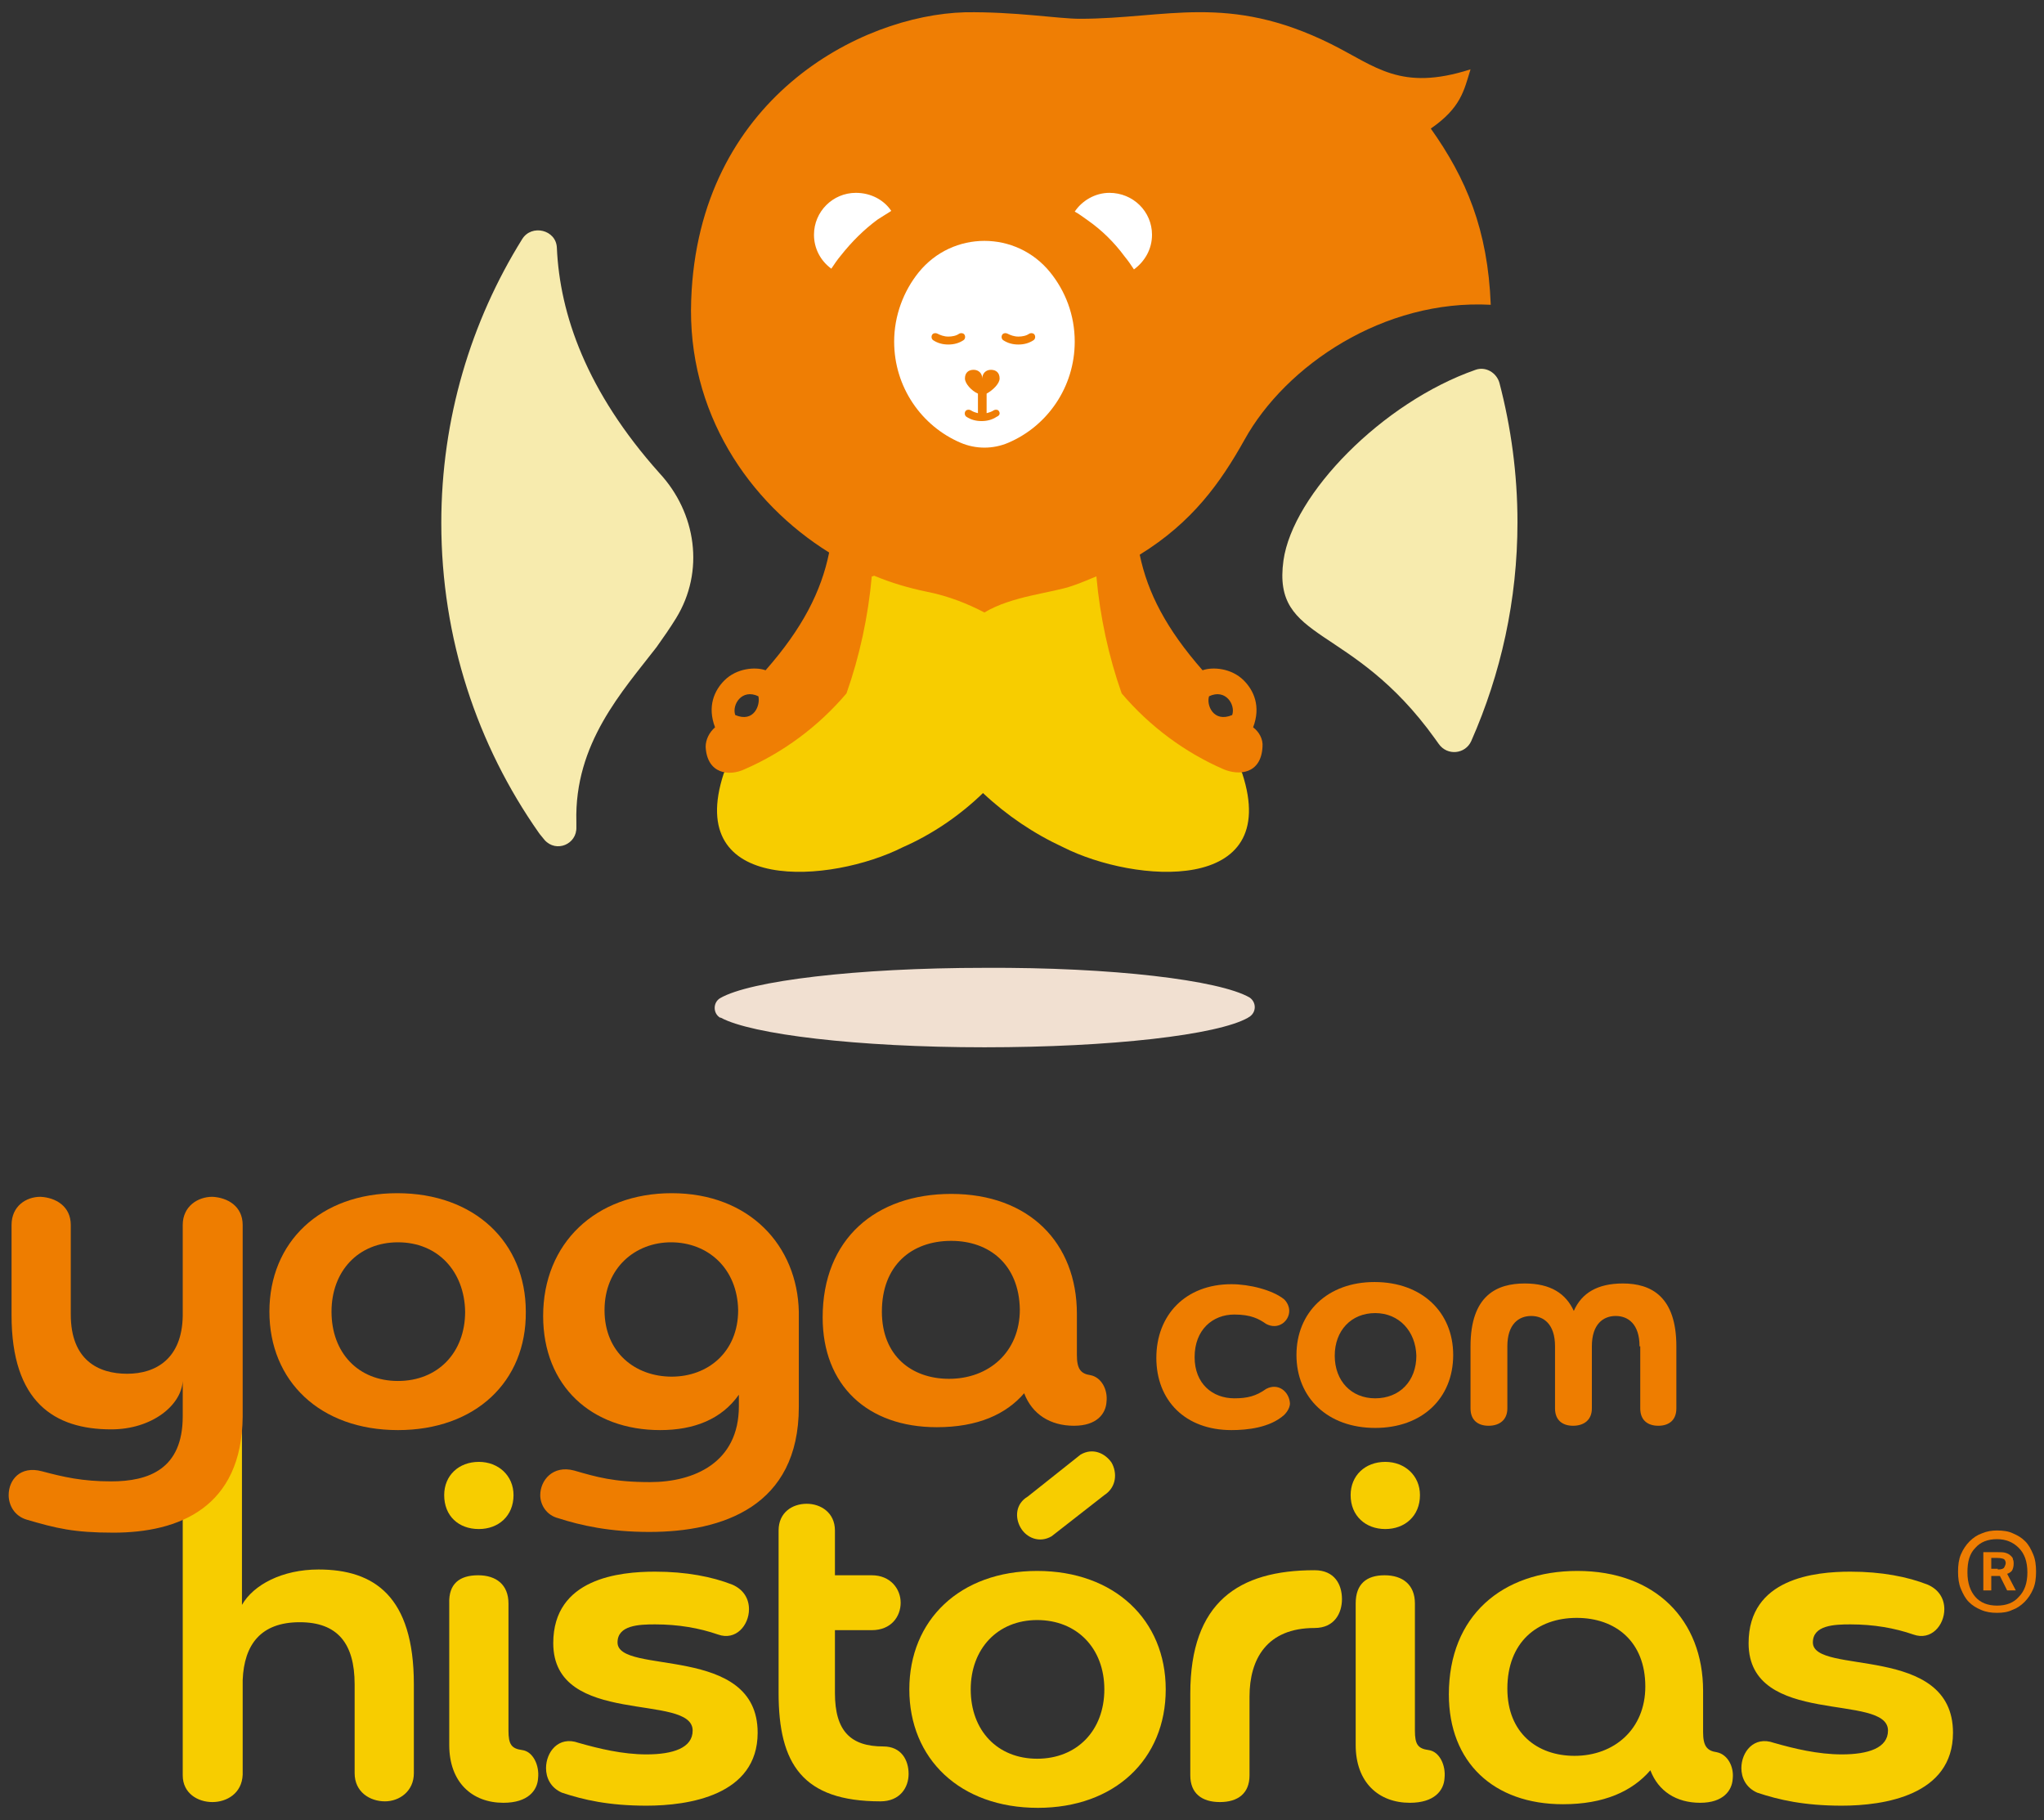 <?xml version="1.0" encoding="UTF-8"?>
<!-- Generator: Adobe Illustrator 27.0.0, SVG Export Plug-In . SVG Version: 6.00 Build 0)  -->
<svg xmlns="http://www.w3.org/2000/svg" xmlns:xlink="http://www.w3.org/1999/xlink" version="1.1" id="Camada_1" x="0px" y="0px" viewBox="0 0 283 252" style="enable-background:new 0 0 283 252;" xml:space="preserve">
<rect x="0" y="0" width="283" height="252" fill="#333333" stroke="none"/>
<style type="text/css">
	.st0{fill:#F7CD00;}
	.st1{fill:#EF7E04;}
	.st2{fill:#EE7D00;}
	.st3{fill:#F7EBAE;}
	.st4{fill:#FFFFFF;}
	.st5{fill:#F1E0D1;}
	.st6{fill:#EE7D02;}
</style>
<g>
	<path class="st0" d="M122.6,75.5c0,0-18.4,22.9-22.4,31.6c-5.5,16.8,14.9,15.2,24.8,10.2c4.1-1.8,7.9-4.4,11.1-7.5c0,0,0,0,0,0   s0,0,0,0c3.3,3.1,7,5.6,11.1,7.5c9.9,5,30.3,6.6,24.8-10.2c-4-8.7-22.4-31.6-22.4-31.6H122.6z"></path>
	<path class="st1" d="M198.1,17.8c4.2-2.9,4.6-5.3,5.5-8.2c-9.7,3.1-13.1-0.4-19.3-3.5C170-1,161.5,2.6,149.5,2.6   c-3,0-8.9-1-15.9-0.9c-14.5,0.4-36.9,12-37.9,39.8c-0.6,15.6,8,28.1,19.1,35c-1.1,5.4-3.7,10.5-8.8,16.3c-1.4-0.5-4-0.3-5.7,1.4   c-1.4,1.4-2.4,3.6-1.3,6.5c-0.8,0.7-1.3,1.7-1.3,2.7c0.2,3.8,3.3,4.1,5.4,3.1c5.3-2.3,10.2-5.9,14.1-10.5c1.8-5.1,3-10.6,3.5-16.2   c0.1,0,0.2,0,0.3-0.1c2.4,1,4.8,1.7,7.2,2.2c3.1,0.6,5.8,1.7,8.1,2.9c3.8-2.3,9.4-2.7,12.2-3.7c1.2-0.4,2.3-0.9,3.3-1.3   c0.5,5.6,1.7,11.1,3.5,16.2c3.9,4.6,8.8,8.2,14.1,10.5c2.1,0.9,5.2,0.7,5.4-3.1c0.1-1.1-0.5-2.1-1.3-2.7c1.1-2.9,0.1-5.1-1.3-6.5   c-1.7-1.7-4.3-1.9-5.7-1.4c-5-5.7-7.6-10.7-8.7-16c7.3-4.5,11.2-10,14.5-15.9c5.7-10.3,19.3-19.5,34.1-18.7   C206,31.8,203,24.7,198.1,17.8z M101.8,99c-0.5-1.4,0.9-3.7,3.2-2.6C105.3,97.6,104.4,100.1,101.8,99z M167.4,96.4   c2.3-1.1,3.7,1.2,3.2,2.6C168,100.1,167,97.6,167.4,96.4z"></path>
	<path class="st0" d="M29.4,249.5c-2,0-4.1-1.2-4.1-3.7v-47.1c0-2.5,2.1-3.7,4.1-3.7s4.1,1.3,4.1,3.7v23.5c1.6-2.8,5.6-4.9,10.6-4.9   c7.7,0,13.2,3.7,13.2,15.9v12.3c0,2.5-2,3.9-4,3.9c-2.1,0-4.2-1.3-4.2-3.9v-12.3c0-5.7-2.4-8.6-7.6-8.6c-5.4,0-7.7,3.1-7.9,8v13.1   C33.5,248.3,31.4,249.5,29.4,249.5z"></path>
	<path class="st0" d="M61.5,207c0-2.7,2-4.6,4.8-4.6c2.7,0,4.8,1.9,4.8,4.6c0,2.9-2.1,4.7-4.8,4.7C63.5,211.7,61.5,209.9,61.5,207z    M66.2,218.1c2.5,0,4.2,1.3,4.2,3.9v17.6c0,1.9,0.4,2.5,1.9,2.7c1.5,0.2,2.4,2.1,2.2,3.9c-0.1,1.7-1.4,3.4-4.8,3.4   c-4.3,0-7.5-2.8-7.5-8V222C62.1,219.3,63.6,218.1,66.2,218.1z"></path>
	<path class="st0" d="M89.5,250c-5.2,0-8.7-0.8-11.7-1.8c-1.6-0.7-2.2-2.1-2.2-3.4c0-2.2,1.7-4.5,4.5-3.5c2.8,0.8,6.1,1.6,9.4,1.6   c3.7,0,6.4-0.9,6.4-3.3c0-5.3-19.3-0.4-19.3-12.1c0-9,9.2-9.9,14.1-9.9c4.3,0,7.9,0.7,10.7,1.8c1.6,0.7,2.3,2,2.3,3.4   c0,2.2-1.8,4.4-4.3,3.5c-2.6-0.9-5.5-1.4-8.7-1.4c-2.2,0-5.2,0.1-5.2,2.5c0,4.6,19.4,0.1,19.4,12.5C104.9,248.6,95.3,250,89.5,250z   "></path>
	<path class="st0" d="M107.8,211.9c0-2.5,1.9-3.7,3.9-3.7c1.9,0,3.9,1.2,3.9,3.7v6.2h5.1c2.6,0,4,1.9,4,3.8c0,1.9-1.3,3.8-4,3.8   h-5.1v8.7c0,5.3,2.2,7.4,6.7,7.4c2.5,0,3.5,1.9,3.5,3.8c0,1.9-1.2,3.8-3.9,3.8c-10.8,0-14.1-5.2-14.1-15V211.9z"></path>
	<path class="st0" d="M143.7,250.3c-10.8,0-17.8-6.8-17.8-16.4c0-9.6,7-16.4,17.7-16.4s17.8,6.8,17.8,16.4   C161.4,243.6,154.3,250.3,143.7,250.3z M143.6,224.3c-5.5,0-9.2,4-9.2,9.6c0,5.7,3.7,9.6,9.2,9.6c5.5,0,9.3-3.9,9.3-9.6   C152.9,228.2,149.1,224.3,143.6,224.3z M149.6,201.4c1.7-1,3.4-0.2,4.3,1.1c0.8,1.4,0.7,3.4-1,4.5l-7.3,5.7c-1.7,1-3.5,0.2-4.3-1.2   c-0.8-1.4-0.7-3.3,1-4.3L149.6,201.4z"></path>
	<path class="st0" d="M164.8,234.5c0-12.7,6.7-17.1,17.2-17.1c2.8,0,3.8,2,3.8,4c0,1.9-1,4-3.8,4c-6.6,0-9,4.3-9,9.5v10.9   c0,2.5-1.6,3.7-4.1,3.7c-2.5,0-4.1-1.2-4.1-3.7V234.5z"></path>
	<path class="st0" d="M187,207c0-2.7,2-4.6,4.8-4.6c2.7,0,4.8,1.9,4.8,4.6c0,2.9-2.1,4.7-4.8,4.7C189.1,211.7,187,209.9,187,207z    M191.7,218.1c2.5,0,4.2,1.3,4.2,3.9v17.6c0,1.9,0.4,2.5,1.9,2.7c1.5,0.2,2.4,2.1,2.2,3.9c-0.1,1.7-1.4,3.4-4.8,3.4   c-4.3,0-7.5-2.8-7.5-8V222C187.7,219.3,189.2,218.1,191.7,218.1z"></path>
	<path class="st0" d="M235.8,239.8c0,1.9,0.5,2.6,1.9,2.8c1.5,0.3,2.4,2,2.2,3.7c-0.1,1.6-1.3,3.3-4.5,3.3c-3.3,0-5.8-1.6-6.9-4.5   c-2.5,2.9-6.4,4.7-12.1,4.7c-9.6,0-15.8-5.8-15.8-15.2c0-10.9,7.4-17.1,17.8-17.1c10.8,0,17.4,6.8,17.4,16.6V239.8z M218.3,224   c-5.5,0-9.6,3.4-9.6,9.8c0,6.1,4.1,9.3,9.3,9.3c5.5,0,9.8-3.7,9.8-9.6C227.8,227.3,223.7,224,218.3,224z"></path>
	<path class="st0" d="M255,250c-5.2,0-8.7-0.8-11.7-1.8c-1.6-0.7-2.2-2.1-2.2-3.4c0-2.2,1.7-4.5,4.5-3.5c2.8,0.8,6.1,1.6,9.4,1.6   c3.7,0,6.4-0.9,6.4-3.3c0-5.3-19.3-0.4-19.3-12.1c0-9,9.2-9.9,14.1-9.9c4.3,0,7.9,0.7,10.7,1.8c1.6,0.7,2.3,2,2.3,3.4   c0,2.2-1.8,4.4-4.3,3.5c-2.6-0.9-5.5-1.4-8.7-1.4c-2.2,0-5.2,0.1-5.2,2.5c0,4.6,19.4,0.1,19.4,12.5C270.4,248.6,260.8,250,255,250z   "></path>
	<path class="st2" d="M15.7,212.2c-5.5,0-7.9-0.6-12-1.8c-1.7-0.5-2.5-2-2.5-3.4c0-2.1,1.6-4.1,4.6-3.3c3,0.8,5.6,1.4,9.6,1.4   c5.2,0,9.9-1.7,9.9-9v-4.9c-0.2,3.4-4.3,6.7-9.9,6.7c-7.9,0-13.8-3.8-13.8-15.8v-12.5c0-2.6,2-3.9,4-3.9c2.1,0.1,4.2,1.3,4.2,3.9   V182c0,6.3,3.8,8.2,7.8,8.2c4,0,7.6-2.1,7.7-8v-12.6c0-2.6,2.1-3.9,4.1-3.9c2.1,0.1,4.2,1.3,4.2,3.9v26.5   C33.5,208.7,24.8,212.2,15.7,212.2z"></path>
	<path class="st2" d="M55.1,198c-10.8,0-17.8-6.8-17.8-16.4c0-9.6,7-16.4,17.7-16.4s17.8,6.8,17.8,16.4   C72.9,191.3,65.8,198,55.1,198z M55.1,172c-5.5,0-9.2,4-9.2,9.6c0,5.7,3.7,9.6,9.2,9.6c5.5,0,9.3-3.9,9.3-9.6   C64.3,176,60.6,172,55.1,172z"></path>
	<path class="st2" d="M102.3,193.1c-2.4,3.4-6.2,4.9-10.9,4.9c-9.5,0-16.2-6.1-16.2-15.8c0-10.1,7.3-17,17.8-17   c10.8,0,17.4,7.3,17.6,16.4v13.2c0,13.8-10.6,17.3-20.7,17.3c-5.5,0-9.5-0.9-12.6-1.9c-1.6-0.4-2.5-1.8-2.5-3.2   c0-2,1.7-4.2,4.7-3.4c3.1,0.9,5.5,1.6,10.5,1.6c6.1,0,12.3-2.7,12.3-10.5V193.1z M92.9,172c-4.9,0-9.2,3.5-9.2,9.4   c0,5.9,4.3,9.2,9.3,9.2c5,0,9.2-3.4,9.2-9.2C102.1,175.6,98,172,92.9,172z"></path>
	<path class="st2" d="M149.1,187.6c0,1.9,0.5,2.6,1.9,2.8c1.5,0.3,2.4,2,2.2,3.7c-0.1,1.6-1.3,3.3-4.5,3.3c-3.3,0-5.8-1.6-6.9-4.5   c-2.5,2.9-6.4,4.7-12.1,4.7c-9.6,0-15.8-5.8-15.8-15.2c0-10.9,7.4-17.1,17.8-17.1c10.8,0,17.4,6.8,17.4,16.6V187.6z M131.7,171.8   c-5.5,0-9.6,3.4-9.6,9.8c0,6.1,4.1,9.3,9.3,9.3c5.5,0,9.8-3.7,9.8-9.6C141.1,175.1,137,171.8,131.7,171.8z"></path>
	<path class="st2" d="M175.3,192.3c-1.4,1-2.6,1.3-4.4,1.3c-3,0-5.5-2-5.5-5.7c0-3.8,2.5-5.9,5.5-5.9c2.3,0,3.4,0.6,4.4,1.3   c1.7,0.9,3.2-0.4,3.2-1.8c0-0.5-0.2-1.1-0.7-1.6c-1.6-1.3-4.8-2.1-7.3-2.1c-6.4,0-10.4,4.3-10.4,10.2c0,5.9,4,10,10.4,10   c2.1,0,5.3-0.3,7.3-2.1c0.5-0.5,0.8-1.1,0.8-1.6C178.5,192.7,177,191.4,175.3,192.3z"></path>
	<path class="st2" d="M190.4,197.7c-6.6,0-10.9-4.2-10.9-10.1c0-5.9,4.3-10.1,10.8-10.1c6.6,0,10.9,4.2,10.9,10.1   C201.2,193.6,196.9,197.7,190.4,197.7z M190.4,181.8c-3.3,0-5.6,2.4-5.6,5.9c0,3.5,2.3,5.9,5.6,5.9c3.4,0,5.7-2.4,5.7-5.9   C196,184.3,193.7,181.8,190.4,181.8z"></path>
	<path class="st2" d="M227,186.4c0-3.1-1.6-4.2-3.3-4.2c-1.7,0-3.3,1.1-3.3,4.2v8.6c0,1.6-1.1,2.4-2.6,2.4c-1.5,0-2.5-0.8-2.5-2.4   v-8.6c0-3.1-1.6-4.2-3.3-4.2c-1.7,0-3.3,1.1-3.3,4.2v8.6c0,1.6-1.1,2.4-2.6,2.4c-1.5,0-2.5-0.8-2.5-2.4v-8.6c0-7.1,3.7-8.7,7.5-8.7   c3.6,0,5.7,1.4,6.8,3.8c1.1-2.5,3.3-3.8,6.8-3.8c3.9,0,7.4,1.8,7.4,8.7v8.6c0,1.6-1,2.4-2.5,2.4c-1.5,0-2.5-0.8-2.5-2.4V186.4z"></path>
	<path class="st3" d="M93.6,85.6c-0.8,1.3-1.7,2.6-2.7,4c-4.7,6.1-11.4,13.3-11.1,24.2c0,0.2,0,0.4,0,0.7c0.1,2.4-2.8,3.6-4.4,1.8   c-0.3-0.4-0.6-0.7-0.8-1c-8.5-12.1-13.5-26.9-13.5-42.9c0-14.4,4.1-27.9,11.2-39.3c1.3-2.1,4.7-1.3,4.8,1.2   c0.4,9.2,4.1,19.9,14.2,31.2C96.4,71,97.6,79.1,93.6,85.6z"></path>
	<path class="st3" d="M210.1,72.3c0,10.8-2.3,21-6.4,30.3c-0.8,1.8-3.3,2.1-4.5,0.4l-0.5-0.7c-11.6-16.2-22.6-13.2-21-24.7   c1.3-9.2,13.7-21.9,26.6-26.4c1.4-0.5,2.9,0.4,3.3,1.8C209.2,59.1,210.1,65.6,210.1,72.3z"></path>
	<path class="st4" d="M123.4,29.2c-0.6,0.4-1.3,0.8-1.9,1.2c-1.9,1.4-3.6,3.1-5.1,5c-0.5,0.6-0.9,1.2-1.3,1.8   c-1.5-1.1-2.4-2.8-2.4-4.7c0-3.2,2.6-5.8,5.8-5.8C120.6,26.7,122.4,27.7,123.4,29.2z"></path>
	<path class="st4" d="M159.5,32.5c0,2-1,3.7-2.5,4.8c-0.4-0.6-0.8-1.2-1.3-1.8c-1.4-1.9-3.1-3.6-5.1-5c-0.6-0.4-1.2-0.9-1.8-1.2   c1-1.5,2.8-2.6,4.8-2.6C156.9,26.7,159.5,29.3,159.5,32.5z"></path>
	<path class="st4" d="M148.8,47.3c0,6.3-3.8,11.7-9.2,14c-2.1,0.9-4.5,0.9-6.6,0c-5.4-2.3-9.2-7.7-9.2-14c0-3.6,1.3-7,3.4-9.6   c4.7-5.8,13.5-5.8,18.2,0C147.5,40.3,148.8,43.6,148.8,47.3z"></path>
	<path class="st1" d="M133.4,46.2c-0.2-0.1-0.4-0.1-0.6,0c-0.4,0.3-1,0.4-1.5,0.4c-0.6,0-1.1-0.2-1.5-0.4c-0.2-0.1-0.4-0.1-0.6,0   c0,0,0,0,0,0c-0.3,0.2-0.3,0.7,0,0.9c0.6,0.4,1.3,0.6,2.1,0.6c0.8,0,1.5-0.2,2.1-0.6C133.7,46.9,133.7,46.4,133.4,46.2   C133.4,46.2,133.4,46.2,133.4,46.2z"></path>
	<path class="st1" d="M143.1,46.2c-0.2-0.1-0.4-0.1-0.6,0c-0.4,0.3-1,0.4-1.5,0.4c-0.6,0-1.1-0.2-1.5-0.4c-0.2-0.1-0.4-0.1-0.6,0   c0,0,0,0,0,0c-0.3,0.2-0.3,0.7,0,0.9c0.6,0.4,1.3,0.6,2.1,0.6c0.8,0,1.5-0.2,2.1-0.6C143.4,46.9,143.4,46.4,143.1,46.2   C143.1,46.2,143.1,46.2,143.1,46.2z"></path>
	<path class="st1" d="M138.2,56.8c-0.2-0.1-0.4-0.1-0.6,0c-0.3,0.2-0.6,0.3-1,0.4v-2.7c0.9-0.5,1.8-1.4,1.8-2.1   c0-0.8-0.5-1.2-1.2-1.2c-0.7,0-1.2,0.5-1.2,1.2c0-0.7-0.5-1.2-1.2-1.2c-0.7,0-1.2,0.4-1.2,1.2c0,0.7,0.9,1.7,1.8,2.1v2.7   c-0.4-0.1-0.7-0.2-1-0.4c-0.2-0.1-0.4-0.1-0.6,0c0,0,0,0,0,0c-0.3,0.2-0.3,0.7,0,0.9c0.6,0.4,1.3,0.6,2.1,0.6   c0.8,0,1.5-0.2,2.1-0.6C138.5,57.5,138.5,57.1,138.2,56.8C138.2,56.8,138.2,56.8,138.2,56.8z"></path>
	<path class="st5" d="M173,138.1c0.9,0.6,1,1.9,0.1,2.6c-0.1,0.1-0.2,0.1-0.3,0.2c-4.2,2.4-19,4.1-36.5,4.1   c-17.6,0-32.3-1.8-36.5-4.1c0,0,0,0-0.1,0c-1-0.6-1-2.1,0-2.7c0,0,0,0,0,0c4.1-2.4,18.9-4.2,36.6-4.2   C154,133.9,168.8,135.7,173,138.1C173,138.1,173,138.1,173,138.1z"></path>
	<path class="st6" d="M276.5,223.3c-0.8,0-1.5-0.1-2.2-0.4c-0.7-0.3-1.2-0.6-1.7-1.1c-0.5-0.5-0.8-1.1-1.1-1.8   c-0.3-0.7-0.4-1.5-0.4-2.4c0-0.9,0.1-1.7,0.4-2.4s0.7-1.3,1.2-1.8c0.5-0.5,1.1-0.9,1.7-1.1c0.7-0.3,1.4-0.4,2.1-0.4   c0.8,0,1.6,0.1,2.2,0.4c0.7,0.3,1.2,0.6,1.7,1.1c0.5,0.5,0.8,1.1,1.1,1.8c0.3,0.7,0.4,1.5,0.4,2.4c0,0.9-0.1,1.7-0.4,2.4   c-0.3,0.7-0.7,1.3-1.2,1.8c-0.5,0.5-1.1,0.9-1.7,1.1C278,223.2,277.3,223.3,276.5,223.3z M276.5,222.3c1.3,0,2.3-0.4,3-1.2   c0.8-0.8,1.2-1.9,1.2-3.4c0-1.5-0.4-2.6-1.2-3.4c-0.8-0.8-1.8-1.2-3-1.2c-1.3,0-2.3,0.4-3,1.2c-0.8,0.8-1.1,1.9-1.1,3.4   c0,1.5,0.4,2.6,1.1,3.4C274.2,221.9,275.2,222.3,276.5,222.3z M274.5,214.9h2c0.5,0,0.9,0,1.2,0.1c0.3,0.1,0.5,0.2,0.7,0.4   c0.2,0.2,0.3,0.3,0.3,0.5c0.1,0.2,0.1,0.4,0.1,0.6c0,0.4-0.1,0.7-0.2,0.9c-0.1,0.2-0.4,0.4-0.7,0.5l1.2,2.3h-1.2l-1-2h-1.2v2h-1.1   V214.9z M276.6,217.3c0.5,0,0.8-0.1,0.9-0.3c0.1-0.2,0.2-0.4,0.2-0.6c0-0.2-0.1-0.4-0.2-0.5s-0.5-0.2-1-0.2h-0.8v1.5H276.6z"></path>
</g>
<g>
</g>
<g>
</g>
<g>
</g>
<g>
</g>
<g>
</g>
<g>
</g>
<g>
</g>
<g>
</g>
<g>
</g>
<g>
</g>
<g>
</g>
<g>
</g>
<g>
</g>
<g>
</g>
<g>
</g>
</svg>

